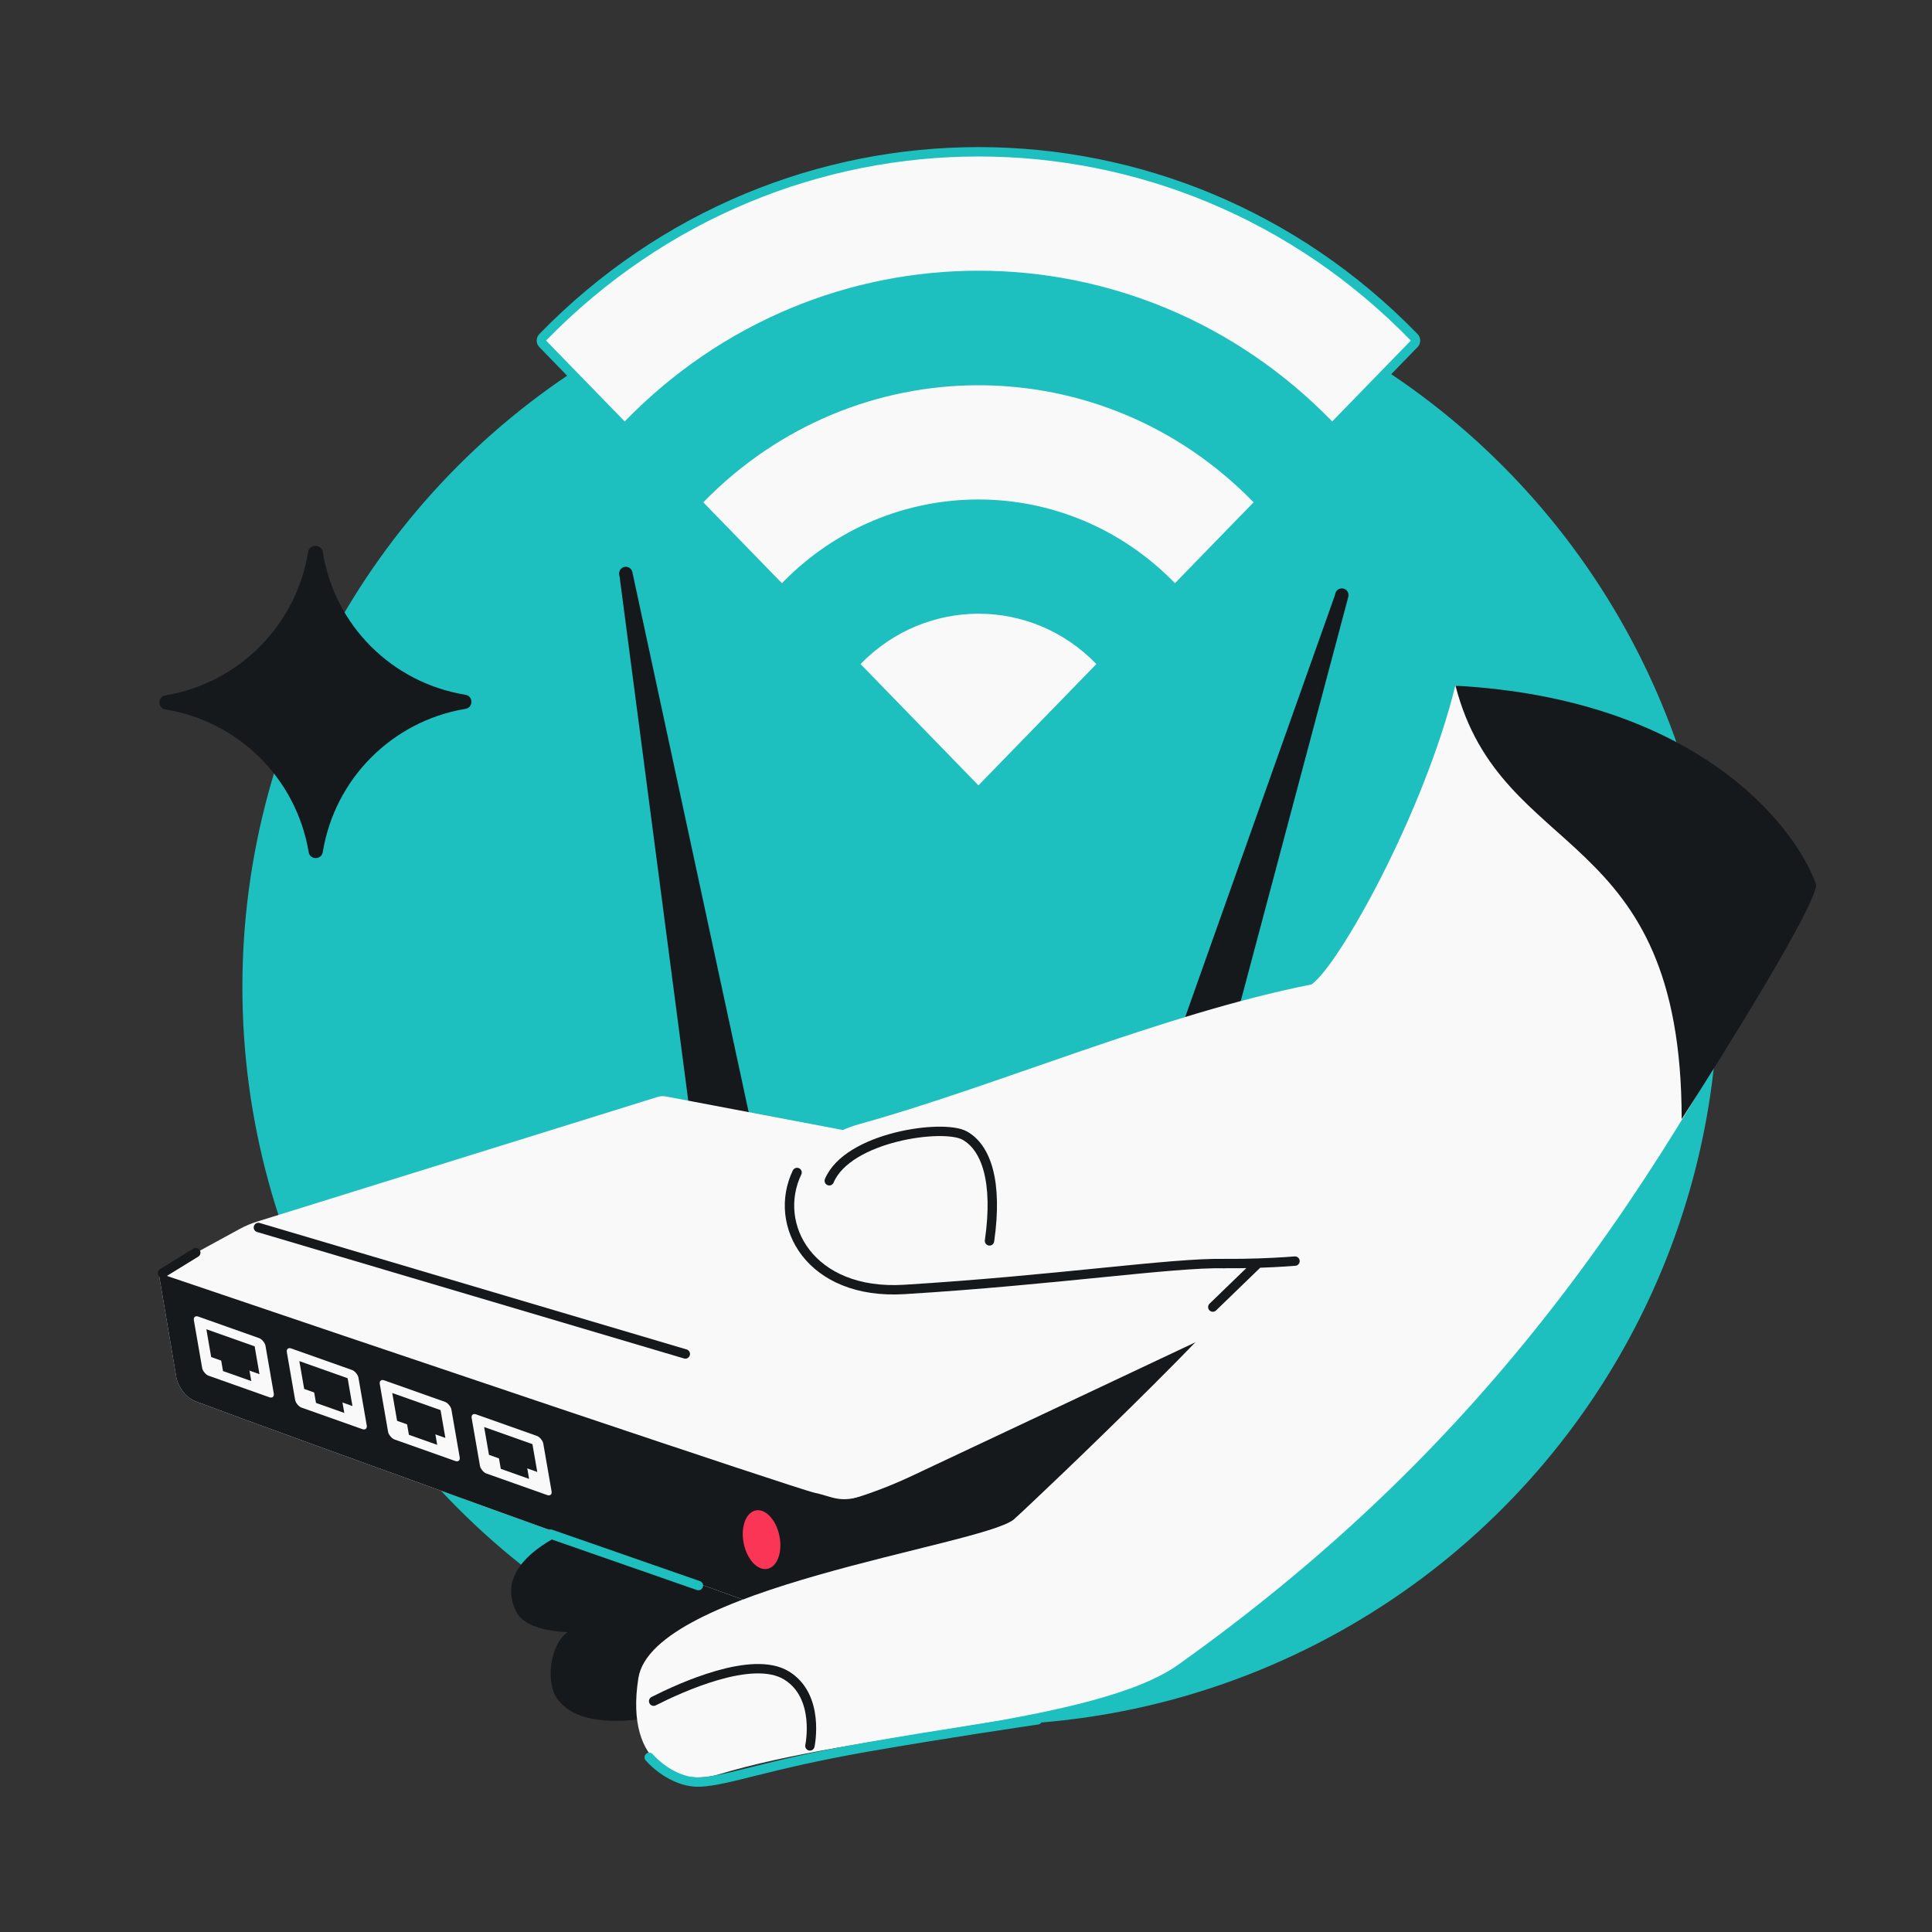 <svg width="144" height="144" viewBox="0 0 144 144" fill="none" xmlns="http://www.w3.org/2000/svg">
<rect x="0" y="0" width="144" height="144" fill="#333333" stroke="none"/>
<g clip-path="url(#clip0_1188_4361)">
<circle cx="73.066" cy="73.572" r="55" fill="#1EBFBF"/>
<path d="M12.374 52.887C11.723 52.835 11.722 51.882 12.372 51.822C17.799 50.897 22.052 46.627 22.954 41.196C23.015 40.517 24.007 40.515 24.07 41.194C24.944 46.621 29.214 50.874 34.645 51.776C35.296 51.834 35.298 52.786 34.647 52.842C29.22 53.766 24.967 58.036 24.065 63.467C24.007 64.118 23.055 64.12 23 63.469C22.075 58.042 17.805 53.789 12.374 52.887Z" fill="#16191C"/>
<path fill-rule="evenodd" clip-rule="evenodd" d="M47.133 42.64C47.075 42.37 46.809 42.198 46.539 42.257C46.269 42.315 46.097 42.581 46.155 42.85L46.178 42.954L51.587 84.238L54.958 83.726L54.961 83.737C55.019 84.007 55.285 84.179 55.555 84.121C55.825 84.062 55.996 83.796 55.938 83.526L47.133 42.64Z" fill="#16191C"/>
<path fill-rule="evenodd" clip-rule="evenodd" d="M100.496 44.483C100.567 44.216 100.408 43.942 100.141 43.871C99.874 43.8 99.6 43.959 99.529 44.226L99.48 44.412L82.681 91.738L86.402 92.741L88.913 84.126L86.677 92.53C86.606 92.796 86.764 93.07 87.031 93.141C87.298 93.212 87.572 93.054 87.643 92.787L100.496 44.483Z" fill="#16191C"/>
<path d="M41.538 126.624C43.067 128.726 46.697 128.344 49.182 127.962L67.526 122.803C60.138 119.49 50.29 112.178 47.844 112.484C44.786 112.866 36.187 115.541 38.48 120.127C39.1 121.365 41.156 121.592 42.302 121.656C40.965 122.611 40.66 125.417 41.538 126.624Z" fill="#16191C"/>
<path d="M17.853 91.606C18.273 91.376 18.714 91.19 19.17 91.048L49.019 81.758C49.219 81.696 49.431 81.684 49.637 81.723L96.781 90.668L100.138 92.316C100.75 92.616 101.157 93.218 101.204 93.898C101.386 96.497 101.638 100.363 101.607 101.008C101.571 101.754 100.615 102.59 100.141 102.914L70.541 119.257L67.716 120.818C65.732 121.913 63.394 122.109 61.261 121.343C51.192 117.724 21.367 106.996 14.657 104.478C13.664 104.122 13.239 103.145 13.15 102.702L11.828 94.893L17.853 91.606Z" fill="#F9F9F9"/>
<path d="M13.149 102.701C13.238 103.145 13.662 104.121 14.656 104.477C21.366 106.995 51.191 117.723 61.26 121.342C63.393 122.109 65.731 121.912 67.714 120.817L70.54 119.257L65.861 110.943C62.672 112.268 62.422 111.627 60.746 111.27C59.406 110.984 27.575 100.233 11.827 94.892L13.149 102.701Z" fill="#16191C"/>
<path d="M101.606 101.007C101.636 100.396 101.412 96.899 101.233 94.323C91 99.151 69.99 109.061 67.812 110.077C65.635 111.094 63.656 111.703 62.94 111.88L64.844 121.449C66.259 121.291 67.645 120.855 68.924 120.149L100.141 102.914C100.614 102.589 101.57 101.753 101.606 101.007Z" fill="#16191C"/>
<path d="M19.259 91.489L51.079 100.916M12.108 94.893L14.592 93.364" stroke="#16191C" stroke-width="0.7" stroke-linecap="round" stroke-linejoin="round"/>
<path d="M58.968 114.55C59.207 115.752 58.804 116.846 58.067 116.992L56.952 116.955L57.105 116.65C56.736 116.309 56.433 115.748 56.3 115.081C56.16 114.379 56.24 113.714 56.477 113.253L56.399 112.582L57.348 112.623C57.386 112.622 57.424 112.624 57.462 112.628C58.116 112.699 58.757 113.49 58.968 114.55Z" fill="#16191C"/>
<ellipse cx="56.763" cy="114.756" rx="1.36" ry="2.219" transform="rotate(-11.258 56.763 114.756)" fill="#FA3556"/>
<rect width="5.658" height="4.474" rx="0.426" transform="matrix(0.943 0.334 0.171 0.985 14.378 97.988)" fill="#F9F9F9"/>
<rect width="3.816" height="2.105" transform="matrix(0.943 0.334 0.171 0.985 15.381 99.074)" fill="#16191C"/>
<rect width="2.237" height="2.106" transform="matrix(0.943 0.334 0.171 0.985 16.261 100.115)" fill="#16191C"/>
<rect width="5.658" height="4.474" rx="0.426" transform="matrix(0.943 0.334 0.171 0.985 21.307 100.365)" fill="#F9F9F9"/>
<rect width="3.816" height="2.105" transform="matrix(0.943 0.334 0.171 0.985 22.312 101.45)" fill="#16191C"/>
<rect width="2.237" height="2.106" transform="matrix(0.943 0.334 0.171 0.985 23.192 102.491)" fill="#16191C"/>
<rect width="5.658" height="4.474" rx="0.426" transform="matrix(0.943 0.334 0.171 0.985 28.235 102.74)" fill="#F9F9F9"/>
<rect width="3.816" height="2.105" transform="matrix(0.943 0.334 0.171 0.985 29.237 103.827)" fill="#16191C"/>
<rect width="2.237" height="2.106" transform="matrix(0.943 0.334 0.171 0.985 30.117 104.868)" fill="#16191C"/>
<rect width="5.658" height="4.474" rx="0.426" transform="matrix(0.943 0.334 0.171 0.985 35.083 105.277)" fill="#F9F9F9"/>
<rect width="3.816" height="2.105" transform="matrix(0.943 0.334 0.171 0.985 36.086 106.363)" fill="#16191C"/>
<rect width="2.237" height="2.106" transform="matrix(0.943 0.334 0.171 0.985 36.966 107.405)" fill="#16191C"/>
<path d="M40.45 25.14C40.318 25.276 40.318 25.492 40.45 25.628L46.31 31.656C46.376 31.724 46.466 31.762 46.561 31.762C46.655 31.762 46.746 31.724 46.812 31.656C61.235 16.818 84.621 16.818 99.044 31.656C99.11 31.724 99.201 31.762 99.295 31.762C99.389 31.762 99.48 31.724 99.546 31.656L105.405 25.628C105.537 25.492 105.537 25.276 105.405 25.14C87.485 6.704 58.4 6.704 40.45 25.14Z" fill="#F9F9F9" stroke="#1EBFBF" stroke-width="0.7" stroke-linejoin="round"/>
<path d="M63.888 49.251C63.756 49.387 63.756 49.603 63.888 49.739L72.677 58.781C72.743 58.849 72.833 58.887 72.928 58.887C73.022 58.887 73.113 58.849 73.179 58.781L81.968 49.739C82.1 49.604 82.1 49.388 81.969 49.252C76.996 44.106 68.888 44.107 63.888 49.251Z" fill="#F9F9F9" stroke="#1EBFBF" stroke-width="0.7" stroke-linejoin="round"/>
<path d="M52.168 37.196C52.036 37.332 52.036 37.548 52.168 37.684L58.027 43.712C58.093 43.78 58.184 43.818 58.278 43.818C58.373 43.818 58.463 43.78 58.529 43.712C66.478 35.535 79.376 35.535 87.324 43.712C87.39 43.78 87.481 43.818 87.575 43.818C87.67 43.818 87.76 43.78 87.826 43.712L93.686 37.684C93.818 37.548 93.818 37.332 93.686 37.196C82.239 25.421 63.643 25.421 52.168 37.196Z" fill="#F9F9F9" stroke="#1EBFBF" stroke-width="0.7" stroke-linejoin="round"/>
<path d="M75.655 99.461C77.854 99.453 79.525 99.528 79.525 99.528" stroke="#F9F9F9" stroke-width="0.7" stroke-linecap="round" stroke-linejoin="round"/>
<path d="M134.492 66.871C122.195 91.542 108.766 109.146 87.832 124.069C81.652 128.473 63.948 129.092 53.559 132.254C50.816 133.089 46.528 131.811 47.578 125.087C48.627 118.363 72.988 115.222 75.537 113.273C77.071 111.92 95.617 94.264 93.775 94.264C89.818 94.195 78.766 95.41 67.403 96.108C57.464 96.718 55.939 86.024 64.101 83.769C74.19 80.979 86.6 75.586 97.75 73.375C99.786 71.964 106.132 60.598 108.473 51.098C120.133 53.495 128.667 55.633 134.492 66.871Z" fill="#F9F9F9"/>
<path d="M48.39 130.981C48.942 131.626 50.47 132.897 52.164 132.823C54.282 132.73 57.208 131.513 64.573 130.225C70.465 129.194 76.102 128.372 77.329 128.188" stroke="#1EBFBF" stroke-width="0.7" stroke-linecap="round"/>
<path d="M91.216 94.179C87.258 94.11 78.766 95.41 67.403 96.108C60.353 96.541 57.536 91.286 59.408 87.39" stroke="#16191C" stroke-width="0.7" stroke-linecap="round"/>
<path d="M91.215 94.178C92.139 94.186 93.016 94.17 93.78 94.145M96.521 93.995C96.521 93.995 95.403 94.091 93.78 94.145M93.78 94.145L90.395 97.421" stroke="#16191C" stroke-width="0.7" stroke-linecap="round" stroke-linejoin="round"/>
<path d="M48.719 126.795C50.734 125.776 56.072 123.327 58.615 124.876C61.158 126.424 60.366 130.128 60.366 130.128" stroke="#16191C" stroke-width="0.7" stroke-linecap="round" stroke-linejoin="round"/>
<path d="M73.752 92.488C74.393 88.047 73.493 85.522 71.898 84.636C70.303 83.751 63.198 84.726 61.809 88.007" stroke="#16191C" stroke-width="0.7" stroke-linecap="round" stroke-linejoin="round"/>
<path d="M41.052 114.348L52.053 118.179" stroke="#1EBFBF" stroke-width="0.7" stroke-linecap="round"/>
<path d="M135.374 65.958C135.214 67.724 128.619 78.332 125.341 83.416C125.341 61.343 111.897 64.353 108.485 51.109C126.304 52.072 133.769 61.41 135.374 65.958Z" fill="#16191C"/>
</g>
<defs>
<clipPath id="clip0_1188_4361">
<rect width="144.004" height="144.004" fill="white"/>
</clipPath>
</defs>
</svg>
